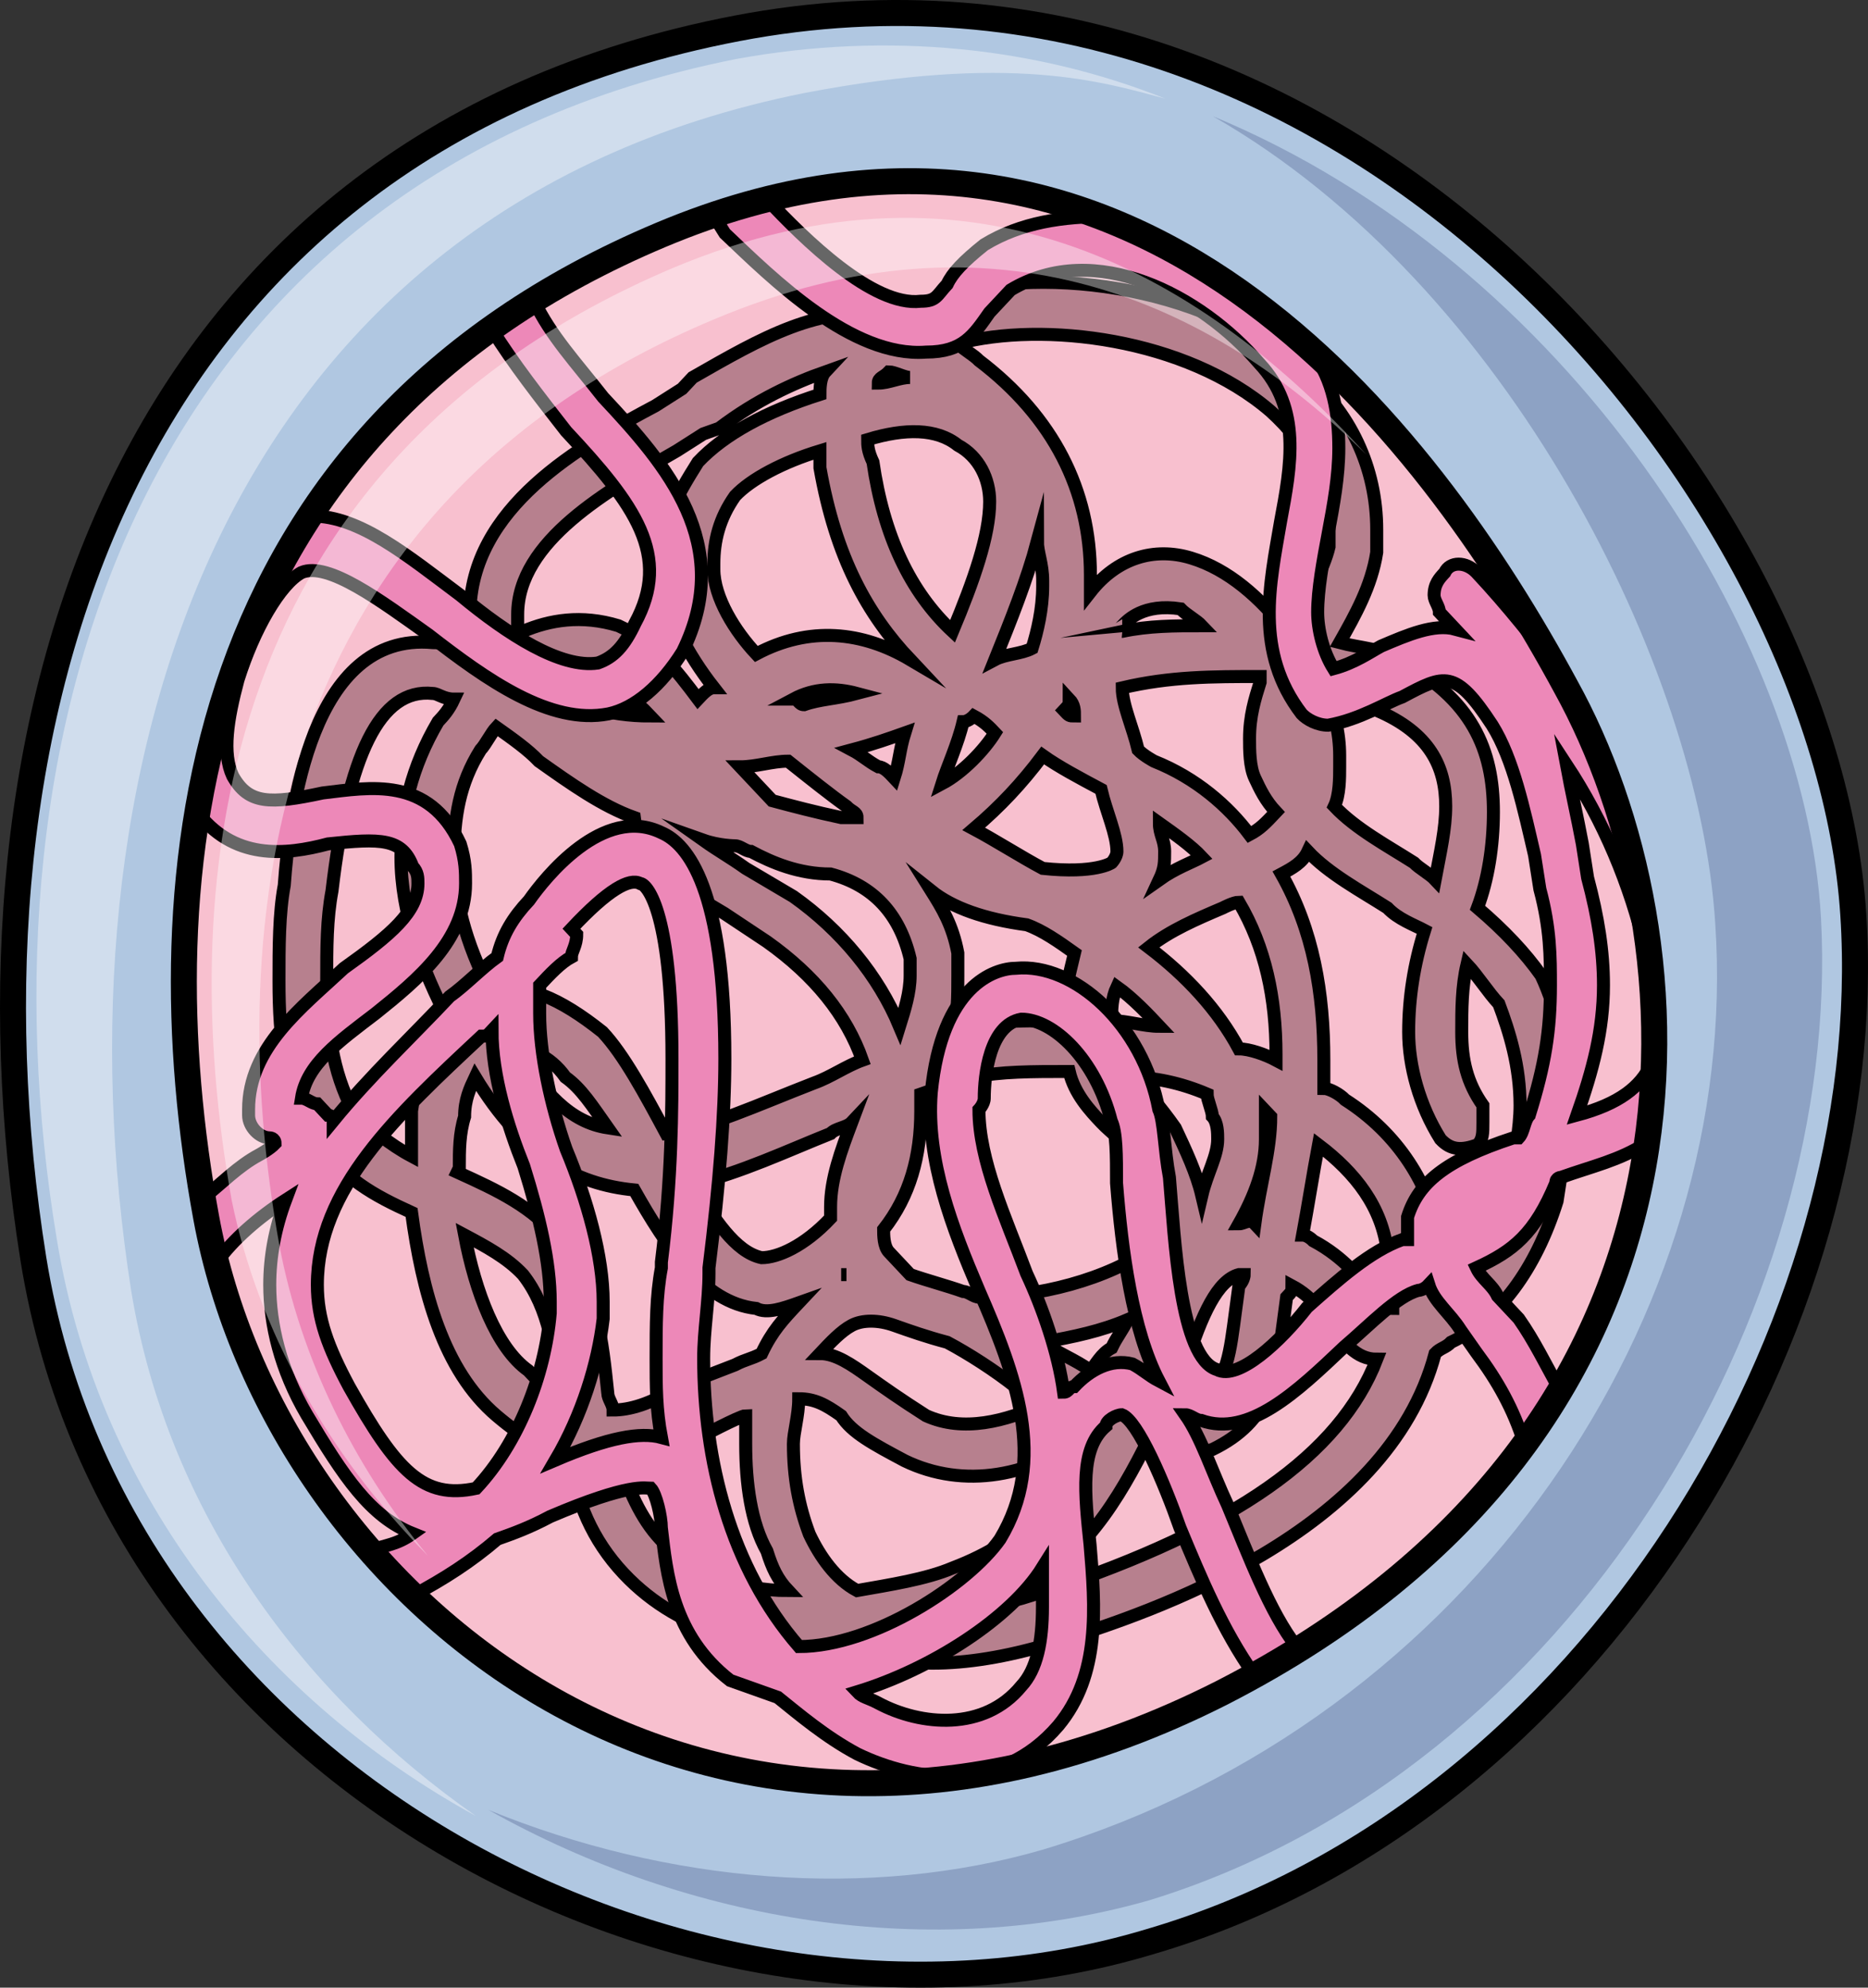<?xml version="1.0" encoding="utf-8"?>
<!-- Generator: Adobe Illustrator 16.0.0, SVG Export Plug-In . SVG Version: 6.00 Build 0)  -->
<!DOCTYPE svg PUBLIC "-//W3C//DTD SVG 1.1//EN" "http://www.w3.org/Graphics/SVG/1.1/DTD/svg11.dtd">
<svg version="1.1" id="Layer_1" xmlns="http://www.w3.org/2000/svg" xmlns:xlink="http://www.w3.org/1999/xlink" x="0px" y="0px"
	 width="71.87px" height="76.457px" viewBox="0 0 71.87 76.457" enable-background="new 0 0 71.87 76.457" xml:space="preserve">
<rect x="0" y="0" width="71.87" height="76.457" fill="#333333" stroke="none"/>
<g>
	<path fill-rule="evenodd" clip-rule="evenodd" fill="#B0C7E1" d="M28.316,1.052C4.5,5.612-2.014,27.974,1.244,48.382
		C4.5,68.573,26.891,79.862,44.193,74.651c17.099-4.992,28.091-23.881,27.072-39.513C70.247,19.29,52.131-3.506,28.316,1.052
		L28.316,1.052z"/>
	<path fill-rule="evenodd" clip-rule="evenodd" fill="#8DA2C4" d="M70.061,35.307C69.452,24.45,60.295,10.117,46.664,4.47
		c11.394,6.515,18.718,21.282,19.329,31.055c1.017,14.984-9.359,30.62-25.84,35.614c-6.715,1.955-14.445,1.303-21.363-1.521
		c7.731,4.344,17.09,5.864,25.432,3.476C60.499,68.099,70.875,50.292,70.061,35.307L70.061,35.307z"/>
	<path fill-rule="evenodd" clip-rule="evenodd" fill="#F8C0CF" d="M25.442,9.028C7.327,16.636,5.495,33.591,7.936,46.85
		c2.646,14.348,18.931,28.476,39.082,18.26c19.947-10.217,18.521-29.128,13.23-38.691C54.956,16.636,43.557,1.42,25.442,9.028
		L25.442,9.028z"/>
	<path fill-rule="evenodd" clip-rule="evenodd" fill="#B7808E" d="M36.036,11.482c-0.611,0.217-1.428,0.434-1.836,0.651
		c-2.652-0.435-4.897,0.868-7.551,2.387c-0.407,0.435-0.407,0.435-0.407,0.435c-1.021,0.65-1.021,0.65-1.021,0.65
		c-2.856,1.52-7.142,3.907-7.142,8.03c0,0.217,0,0.435,0,0.651s0,0.434,0.204,0.868c-0.611-0.217-1.02-0.435-1.633-0.435
		c-4.692-0.434-5.509,6.512-5.713,9.333c-0.203,1.085-0.203,2.388-0.203,3.689c0,2.17,0.203,4.341,1.428,6.077
		c1.02,1.52,2.244,2.17,3.673,2.821c0.407,3.038,1.224,6.077,3.265,7.813c1.02,0.868,1.836,1.302,2.856,1.736
		c0.204,1.519,0.816,3.038,2.04,4.34c2.245,2.388,5.51,3.039,8.57,2.821c2.041,0.868,4.693,0.868,8.162-0.217
		s12.65-4.123,14.487-11.068c0.204-0.217,0.407-0.217,0.612-0.434c1.836-0.868,3.264-2.822,4.08-5.426
		c0.205-1.303,0.408-2.604,0.408-3.689c0-1.954-0.408-3.69-1.02-4.992c-0.612-0.868-1.429-1.736-2.449-2.604
		c0.408-1.085,0.612-2.388,0.612-3.689c0-2.388-0.815-4.341-3.673-5.86c-0.611-0.434-1.428-0.434-2.244-0.651
		c0.612-1.085,1.225-2.17,1.428-3.472c0-0.218,0-0.651,0-0.868c0-2.388-1.02-4.558-2.855-6.077
		C46.239,10.831,39.708,10.179,36.036,11.482L36.036,11.482z M19.917,24.07c0-0.218,0-0.218,0-0.435
		c0-2.821,3.469-4.774,6.121-6.294c1.02-0.65,1.02-0.65,1.02-0.65c0.613-0.218,0.613-0.218,0.613-0.218
		c1.428-1.085,2.855-1.736,4.08-2.17c-0.203,0.217-0.203,0.651-0.203,0.868c-2.041,0.651-3.674,1.52-4.693,2.604
		c-0.816,1.302-1.429,2.387-1.429,3.689c0,0.217,0,0.434,0,0.651c0.204,1.519,1.021,3.038,2.04,4.34
		c-0.203,0-0.408,0.218-0.611,0.435c-0.816-1.085-1.633-2.171-3.061-2.821c-1.429-0.435-2.652-0.218-3.674,0.217
		C19.917,24.287,19.917,24.07,19.917,24.07L19.917,24.07z M34.2,14.303c0.203,0,0.611,0.217,0.816,0.217
		c-0.408,0-0.816,0.217-1.225,0.217C33.792,14.52,33.996,14.52,34.2,14.303L34.2,14.303z M13.59,42.735
		c-0.816-1.52-1.02-3.256-1.02-4.992c0-1.302,0-2.388,0.203-3.473c0.613-5.209,1.838-7.813,3.877-7.596
		c0.205,0,0.408,0.217,0.816,0.217c-0.203,0.434-0.408,0.65-0.611,0.868c-1.021,1.736-1.429,3.473-1.429,5.209
		c0,2.17,0.815,4.341,1.837,6.294c-0.613,0.868-1.225,1.953-1.429,3.473c0,0.434,0,1.085,0,1.736
		C15.019,44.037,14.203,43.385,13.59,42.735L13.59,42.735z M22.977,26.023c0.816,0.434,1.428,0.868,2.041,1.519
		c-1.633,0-3.062-0.434-4.082-1.302C21.752,25.806,22.365,25.806,22.977,26.023L22.977,26.023z M27.465,21.899v-0.217
		c0-0.868,0.205-1.736,0.816-2.604c0.612-0.651,1.837-1.302,3.266-1.736c0,0.218,0,0.435,0,0.651
		c0.611,3.473,1.836,5.643,3.469,7.379c-1.837-1.085-3.877-1.302-5.918-0.217C28.282,24.287,27.465,22.984,27.465,21.899
		L27.465,21.899z M36.852,17.125c0.816,0.435,1.225,1.302,1.225,2.17c0,1.303-0.613,3.039-1.429,4.992
		c-1.632-1.52-2.652-3.689-3.061-6.511c-0.204-0.435-0.204-0.651-0.204-0.868C34.811,16.473,36.036,16.473,36.852,17.125
		L36.852,17.125z M39.913,20.814c0,0.435,0.204,0.868,0.204,1.52v0.217c0,0.868-0.204,1.736-0.408,2.388
		c-0.407,0.217-1.021,0.217-1.429,0.434C38.893,23.852,39.504,22.333,39.913,20.814L39.913,20.814z M48.891,15.823
		c1.428,1.302,2.244,2.821,2.244,4.558c0,0.217,0,0.434,0,0.65c-0.204,0.868-0.816,1.953-1.428,2.821c0,0.218,0,0.218-0.205,0.435
		l0,0c-1.02-1.303-2.244-2.388-3.672-2.821c-1.429-0.435-2.857,0-3.877,1.302V22.55c0,0,0-0.217,0-0.434
		c0-3.256-1.429-6.077-4.285-8.247c-0.205-0.218-0.612-0.435-0.816-0.651C40.117,12.35,45.625,13.001,48.891,15.823L48.891,15.823z
		 M43.177,24.07c0.204-0.218,0.816-0.868,2.245-0.651c0.203,0.217,0.611,0.434,0.816,0.651c-1.021,0-2.041,0-3.062,0.217
		C43.177,24.287,43.177,24.287,43.177,24.07L43.177,24.07z M32.975,26.674c-0.816,0.217-1.428,0.217-2.041,0.434
		c-0.203,0-0.203-0.217-0.408-0.217C31.342,26.457,32.159,26.457,32.975,26.674L32.975,26.674z M17.467,32.968
		c0-1.52,0.205-2.821,1.021-4.124c0.204-0.217,0.408-0.651,0.612-0.868c0.612,0.434,1.225,0.868,1.633,1.303
		c1.224,0.868,2.447,1.736,3.672,2.17c0.204,1.736,1.633,2.604,3.469,3.689c1.633,1.085,1.633,1.085,1.633,1.085
		c1.836,1.303,3.061,2.821,3.673,4.558c-0.612,0.218-1.224,0.651-1.837,0.869c-2.244,0.868-4.08,1.735-5.713,1.953
		c-0.816-1.52-1.633-3.039-2.449-3.907c-1.632-1.302-3.061-1.953-4.284-1.52C17.875,36.223,17.467,34.487,17.467,32.968
		L17.467,32.968z M26.649,30.147L26.649,30.147L26.649,30.147L26.649,30.147L26.649,30.147z M30.323,29.279
		c0.816,0.65,1.633,1.302,2.244,1.736c0.204,0.217,0.408,0.217,0.408,0.434c-0.204,0-0.408,0-0.612,0
		c-1.021-0.217-1.837-0.434-2.652-0.651c-0.408-0.434-0.816-0.868-1.225-1.302C29.098,29.496,29.71,29.279,30.323,29.279
		L30.323,29.279z M34.811,28.193c-0.203,0.651-0.203,1.086-0.408,1.736c-0.203-0.217-0.407-0.434-0.611-0.434
		c-0.408-0.217-0.612-0.435-1.021-0.651C33.587,28.627,34.2,28.41,34.811,28.193L34.811,28.193z M37.463,27.542
		c0.409,0.218,0.613,0.435,0.816,0.651c-0.407,0.651-1.224,1.52-2.04,1.954c0.204-0.651,0.612-1.52,0.816-2.388
		C37.26,27.759,37.463,27.542,37.463,27.542L37.463,27.542z M41.137,26.891c0.203,0.217,0.203,0.434,0.203,0.65
		c-0.203,0-0.203,0-0.407-0.217C41.137,27.108,41.137,27.108,41.137,26.891L41.137,26.891z M20.325,52.718
		c-1.225-0.868-2.041-3.039-2.449-5.209c0.816,0.435,1.633,0.868,2.244,1.52c1.021,1.302,1.225,3.038,1.429,4.774
		C21.141,53.586,20.733,53.152,20.325,52.718L20.325,52.718z M17.672,44.905c0-0.651,0-1.302,0.203-1.953
		c0-0.651,0.204-1.085,0.408-1.52c1.836,3.039,3.877,4.124,6.121,4.341c1.225,2.171,2.652,4.341,4.693,4.558
		c0.408,0.217,1.021,0,1.633-0.217c-0.612,0.651-1.021,1.085-1.429,1.953c-0.408,0.217-0.612,0.217-1.021,0.434
		c-2.244,0.868-2.244,0.868-2.244,0.868c-1.02,0.651-1.836,0.868-2.449,0.868c0-0.217-0.203-0.434-0.203-0.65
		c-0.205-1.953-0.408-4.124-1.837-5.86c-1.021-1.302-2.448-1.953-3.876-2.604C17.672,45.122,17.672,45.122,17.672,44.905
		L17.672,44.905z M19.712,40.13c0.612,0.217,1.429,0.434,2.04,1.302c0.612,0.435,1.021,1.086,1.633,1.953
		C21.957,43.168,20.936,42.083,19.712,40.13L19.712,40.13z M30.526,34.487c-1.836-1.085-1.836-1.085-1.836-1.085
		c-0.611-0.434-1.02-0.651-1.633-1.085c0.613,0.217,1.225,0.217,1.225,0.217c0.204,0,0.408,0.217,0.612,0.217
		c0.816,0.435,1.837,0.868,3.062,0.868c1.632,0.435,2.652,1.52,3.061,3.256c0,0.217,0,0.435,0,0.651c0,0.65-0.205,1.302-0.408,1.953
		C33.792,37.526,32.363,35.79,30.526,34.487L30.526,34.487z M40.117,29.061c0.612,0.435,1.429,0.868,2.245,1.303
		c0.203,0.868,0.611,1.736,0.611,2.387c0,0.218-0.204,0.435-0.204,0.435s-0.612,0.434-2.652,0.217
		c-0.815-0.434-1.837-1.085-2.653-1.519C38.485,31.015,39.301,30.147,40.117,29.061L40.117,29.061z M44.809,32.75
		c0-0.434-0.203-0.65-0.203-1.085c0.611,0.435,1.225,0.868,1.633,1.303c-0.408,0.217-1.021,0.434-1.633,0.868
		C44.809,33.402,44.809,33.185,44.809,32.75L44.809,32.75z M48.483,26.023c0,0.217,0,0.217,0,0.217
		c-0.204,0.651-0.408,1.302-0.408,2.17c0,0.435,0,1.086,0.204,1.52c0.204,0.435,0.407,0.868,0.815,1.303
		c-0.408,0.434-0.611,0.651-1.02,0.868c-0.816-1.085-2.041-2.171-3.673-2.821c0,0-0.408-0.218-0.612-0.435
		c-0.204-0.868-0.612-1.736-0.612-2.388C45.014,26.023,46.646,26.023,48.483,26.023L48.483,26.023z M36.852,37.526
		c0-0.217,0-0.651,0-0.868c-0.204-1.085-0.612-1.736-1.02-2.388c0.815,0.651,2.04,1.085,3.672,1.303l0,0
		c0.612,0.217,1.225,0.65,1.836,1.085c-0.203,0.868-0.407,1.519-0.407,2.604c-1.429,0-2.856,0-3.877,0.217
		c-0.204,0-0.408,0.217-0.408,0.217C36.852,39.044,36.852,38.394,36.852,37.526L36.852,37.526z M42.973,37.959
		c0.612,0.435,1.225,1.085,1.633,1.52c-0.612,0-1.225-0.217-1.837-0.217C42.769,38.828,42.769,38.394,42.973,37.959L42.973,37.959z
		 M47.054,34.921c0,0,0.408-0.217,0.612-0.217c1.02,1.736,1.428,3.689,1.428,5.859v0.217c-0.408-0.217-1.02-0.434-1.428-0.434
		c-0.816-1.52-2.041-2.821-3.469-3.906C45.014,35.79,46.034,35.355,47.054,34.921L47.054,34.921z M31.956,43.603
		c0.203-0.218,0.611-0.218,0.815-0.435c-0.408,1.085-0.815,2.171-0.815,3.256c0,0.217,0,0.217,0,0.434
		c-1.021,1.086-2.041,1.52-2.653,1.52c-1.021-0.217-1.837-1.52-2.653-2.821C28.486,45.122,30.323,44.253,31.956,43.603
		L31.956,43.603z M32.567,49.029L32.567,49.029h-0.204H32.567L32.567,49.029z M37.463,41.432c1.021-0.217,2.245-0.217,3.674-0.217
		c0.203,0.868,0.816,1.52,1.225,1.953c0.407,0.435,0.815,0.651,1.224,1.303c0.612,0.868,0.816,1.953,0.816,2.821
		c0,0.217,0,0.434,0,0.651c-1.837,1.302-4.489,1.953-6.733,1.953c-0.205,0-0.408-0.218-0.612-0.218
		c-0.612-0.217-1.429-0.434-2.04-0.65c-0.205-0.218-0.613-0.651-0.816-0.868c-0.204-0.217-0.204-0.651-0.204-0.868
		c1.021-1.303,1.429-2.821,1.429-4.558c0,0,0-0.435,0-0.651l0,0C36.036,41.867,36.852,41.65,37.463,41.432L37.463,41.432z
		 M45.217,43.385c-0.611-0.867-1.02-1.302-1.428-1.735c-0.204-0.218-0.204-0.218-0.408-0.218c1.021,0,2.041,0.218,3.061,0.651
		c0,0.217,0.204,0.651,0.204,0.868c0.204,0.217,0.204,0.651,0.204,0.868c0,0.651-0.408,1.302-0.611,2.17
		C46.034,45.122,45.625,44.253,45.217,43.385L45.217,43.385z M48.686,43.82c0-0.435,0-0.651,0-1.085l0.205,0.217
		c0,1.302-0.408,2.604-0.612,4.124c-0.204-0.218-0.408,0-0.612,0C48.279,45.99,48.686,44.905,48.686,43.82L48.686,43.82z
		 M26.854,55.323c0,0,1.632-0.868,1.836-0.868c0,0.434,0,0.65,0,1.085c0,1.52,0.204,3.038,0.816,4.123
		c0.204,0.651,0.408,1.086,0.816,1.52c-1.837,0-3.674-0.651-4.897-1.953c-0.816-0.868-1.224-1.953-1.632-3.038
		C24.813,56.191,25.833,55.756,26.854,55.323L26.854,55.323z M32.363,54.455c0.408,0.65,1.225,1.085,2.448,1.736
		c2.245,1.085,4.897,0.65,7.143-1.086c0.203,0,0.203,0,0.203,0c-1.224,2.388-2.652,4.124-5.509,5.209
		c-1.021,0.435-2.448,0.651-3.673,0.868c-0.816-0.434-1.428-1.302-1.836-2.17c-0.408-1.086-0.613-2.171-0.613-3.473
		c0-0.435,0.205-1.085,0.205-1.736C31.342,53.803,31.75,54.02,32.363,54.455L32.363,54.455z M32.771,50.982
		c0.408-0.217,1.021-0.217,1.632,0c0.613,0.217,1.225,0.434,2.041,0.651c0.816,0.434,1.836,1.085,2.652,1.735
		c0.408,0.218,0.612,0.435,1.021,0.651c-1.429,0.651-3.061,1.085-4.489,0.435c-1.02-0.651-1.632-1.086-2.244-1.52
		c-0.612-0.435-1.225-0.868-1.836-0.868C31.956,51.633,32.363,51.199,32.771,50.982L32.771,50.982z M43.381,50.765
		c-0.204,0.434-0.408,0.65-0.612,1.085c-0.407,0.217-0.612,0.65-0.815,0.868c-0.613-0.435-1.225-0.651-1.837-1.085
		C41.34,51.416,42.362,51.199,43.381,50.765L43.381,50.765z M45.625,52.5c0.613-1.953,1.225-3.255,2.041-3.472h0.204
		c0,0,0,0.217-0.204,0.434c-0.204,1.52-0.204,1.52-0.204,1.52c-0.204,1.519-0.408,2.387-1.429,2.821
		c-0.408,0.217-0.816,0.217-1.02,0.217C45.217,53.369,45.422,52.935,45.625,52.5L45.625,52.5z M46.646,55.756
		c2.245-1.085,2.448-2.821,2.653-4.341c0.203-1.519,0.203-1.519,0.203-1.519c0.205-0.218,0.205-0.218,0.205-0.435l0,0
		c0.815,0.435,1.224,1.085,1.428,1.52c0.611,0.651,1.021,1.302,1.836,1.302c-1.428,3.689-5.509,6.511-12.65,8.898
		c-0.816,0.217-1.225,0.434-1.836,0.434c2.855-1.302,4.284-3.472,5.509-5.859C45.014,55.973,45.831,55.973,46.646,55.756
		L46.646,55.756z M50.727,44.037c1.429,1.085,2.449,2.388,2.652,4.124c0.205,0.434,0.205,0.868,0.205,1.519c0,0.218,0,0.435,0,0.651
		c-0.408,0-0.613-0.217-0.816-0.651c-0.408-0.434-1.021-1.302-2.245-1.953c0,0-0.204-0.217-0.407-0.217
		C50.319,46.424,50.523,45.122,50.727,44.037L50.727,44.037z M50.319,32.75c0.816,0.868,2.041,1.52,3.061,2.171
		c0.408,0.434,1.021,0.651,1.429,0.868c-0.408,1.302-0.612,2.604-0.612,3.906c0,1.303,0.408,2.822,1.225,4.124
		c0.408,0.434,0.816,0.434,1.428,0.217c0.204-0.217,0.204-0.434,0.204-0.868c0-0.217,0-0.434,0-0.65
		c-0.612-0.868-0.815-1.737-0.815-2.822c0-0.868,0-1.736,0.203-2.604c0.408,0.435,0.816,1.085,1.225,1.52
		c0.408,1.085,0.816,2.388,0.816,3.907c0,0.867-0.204,1.953-0.408,3.038c-0.612,1.736-1.428,3.255-2.652,3.906
		c0-0.434,0-1.085,0-1.736c-0.408-2.17-1.633-4.123-3.674-5.426c-0.203-0.217-0.611-0.434-0.815-0.434c0-0.435,0-0.868,0-1.086
		c0-2.604-0.408-4.991-1.632-7.162C49.708,33.402,50.116,33.185,50.319,32.75L50.319,32.75z M51.543,29.496c0-0.217,0-0.435,0-0.435
		c0-0.868-0.204-1.736-0.612-2.604c0.815,0.218,1.429,0.435,2.04,0.868c2.041,0.868,2.652,2.171,2.652,3.69
		c0,0.868-0.203,1.735-0.407,2.821c-0.204-0.218-0.612-0.435-0.816-0.651c-1.021-0.651-2.244-1.302-3.061-2.17
		C51.543,30.581,51.543,29.929,51.543,29.496L51.543,29.496z"/>
	<path fill="none" stroke="#000000" stroke-width="0.5" stroke-miterlimit="10" d="M36.036,11.482
		c-0.611,0.217-1.428,0.434-1.836,0.651c-2.652-0.435-4.897,0.868-7.551,2.387c-0.407,0.435-0.407,0.435-0.407,0.435
		c-1.021,0.65-1.021,0.65-1.021,0.65c-2.856,1.52-7.142,3.907-7.142,8.03c0,0.217,0,0.435,0,0.651s0,0.434,0.204,0.868
		c-0.611-0.217-1.02-0.435-1.633-0.435c-4.692-0.434-5.509,6.512-5.713,9.333c-0.203,1.085-0.203,2.388-0.203,3.689
		c0,2.17,0.203,4.341,1.428,6.077c1.02,1.52,2.244,2.17,3.673,2.821c0.407,3.038,1.224,6.077,3.265,7.813
		c1.02,0.868,1.836,1.302,2.856,1.736c0.204,1.519,0.816,3.038,2.04,4.34c2.245,2.388,5.51,3.039,8.57,2.821
		c2.041,0.868,4.693,0.868,8.162-0.217s12.65-4.123,14.487-11.068c0.204-0.217,0.407-0.217,0.612-0.434
		c1.836-0.868,3.264-2.822,4.08-5.426c0.205-1.303,0.408-2.604,0.408-3.689c0-1.954-0.408-3.69-1.02-4.992
		c-0.612-0.868-1.429-1.736-2.449-2.604c0.408-1.085,0.612-2.388,0.612-3.689c0-2.388-0.815-4.341-3.673-5.86
		c-0.611-0.434-1.428-0.434-2.244-0.651c0.612-1.085,1.225-2.17,1.428-3.472c0-0.218,0-0.651,0-0.868
		c0-2.388-1.02-4.558-2.855-6.077C46.239,10.831,39.708,10.179,36.036,11.482L36.036,11.482z M19.917,24.07c0-0.218,0-0.218,0-0.435
		c0-2.821,3.469-4.774,6.121-6.294c1.02-0.65,1.02-0.65,1.02-0.65c0.613-0.218,0.613-0.218,0.613-0.218
		c1.428-1.085,2.855-1.736,4.08-2.17c-0.203,0.217-0.203,0.651-0.203,0.868c-2.041,0.651-3.674,1.52-4.693,2.604
		c-0.816,1.302-1.429,2.387-1.429,3.689c0,0.217,0,0.434,0,0.651c0.204,1.519,1.021,3.038,2.04,4.34
		c-0.203,0-0.408,0.218-0.611,0.435c-0.816-1.085-1.633-2.171-3.061-2.821c-1.429-0.435-2.652-0.218-3.674,0.217
		C19.917,24.287,19.917,24.07,19.917,24.07L19.917,24.07z M34.2,14.303c0.203,0,0.611,0.217,0.816,0.217
		c-0.408,0-0.816,0.217-1.225,0.217C33.792,14.52,33.996,14.52,34.2,14.303L34.2,14.303z M13.59,42.735
		c-0.816-1.52-1.02-3.256-1.02-4.992c0-1.302,0-2.388,0.203-3.473c0.613-5.209,1.838-7.813,3.877-7.596
		c0.205,0,0.408,0.217,0.816,0.217c-0.203,0.434-0.408,0.65-0.611,0.868c-1.021,1.736-1.429,3.473-1.429,5.209
		c0,2.17,0.815,4.341,1.837,6.294c-0.613,0.868-1.225,1.953-1.429,3.473c0,0.434,0,1.085,0,1.736
		C15.019,44.037,14.203,43.385,13.59,42.735L13.59,42.735z M22.977,26.023c0.816,0.434,1.428,0.868,2.041,1.519
		c-1.633,0-3.062-0.434-4.082-1.302C21.752,25.806,22.365,25.806,22.977,26.023L22.977,26.023z M27.465,21.899v-0.217
		c0-0.868,0.205-1.736,0.816-2.604c0.612-0.651,1.837-1.302,3.266-1.736c0,0.218,0,0.435,0,0.651
		c0.611,3.473,1.836,5.643,3.469,7.379c-1.837-1.085-3.877-1.302-5.918-0.217C28.282,24.287,27.465,22.984,27.465,21.899
		L27.465,21.899z M36.852,17.125c0.816,0.435,1.225,1.302,1.225,2.17c0,1.303-0.613,3.039-1.429,4.992
		c-1.632-1.52-2.652-3.689-3.061-6.511c-0.204-0.435-0.204-0.651-0.204-0.868C34.811,16.473,36.036,16.473,36.852,17.125
		L36.852,17.125z M39.913,20.814c0,0.435,0.204,0.868,0.204,1.52v0.217c0,0.868-0.204,1.736-0.408,2.388
		c-0.407,0.217-1.021,0.217-1.429,0.434C38.893,23.852,39.504,22.333,39.913,20.814L39.913,20.814z M48.891,15.823
		c1.428,1.302,2.244,2.821,2.244,4.558c0,0.217,0,0.434,0,0.65c-0.204,0.868-0.816,1.953-1.428,2.821c0,0.218,0,0.218-0.205,0.435
		l0,0c-1.02-1.303-2.244-2.388-3.672-2.821c-1.429-0.435-2.857,0-3.877,1.302V22.55c0,0,0-0.217,0-0.434
		c0-3.256-1.429-6.077-4.285-8.247c-0.205-0.218-0.612-0.435-0.816-0.651C40.117,12.35,45.625,13.001,48.891,15.823L48.891,15.823z
		 M43.177,24.07c0.204-0.218,0.816-0.868,2.245-0.651c0.203,0.217,0.611,0.434,0.816,0.651c-1.021,0-2.041,0-3.062,0.217
		C43.177,24.287,43.177,24.287,43.177,24.07L43.177,24.07z M32.975,26.674c-0.816,0.217-1.428,0.217-2.041,0.434
		c-0.203,0-0.203-0.217-0.408-0.217C31.342,26.457,32.159,26.457,32.975,26.674L32.975,26.674z M17.467,32.968
		c0-1.52,0.205-2.821,1.021-4.124c0.204-0.217,0.408-0.651,0.612-0.868c0.612,0.434,1.225,0.868,1.633,1.303
		c1.224,0.868,2.447,1.736,3.672,2.17c0.204,1.736,1.633,2.604,3.469,3.689c1.633,1.085,1.633,1.085,1.633,1.085
		c1.836,1.303,3.061,2.821,3.673,4.558c-0.612,0.218-1.224,0.651-1.837,0.869c-2.244,0.868-4.08,1.735-5.713,1.953
		c-0.816-1.52-1.633-3.039-2.449-3.907c-1.632-1.302-3.061-1.953-4.284-1.52C17.875,36.223,17.467,34.487,17.467,32.968
		L17.467,32.968z M26.649,30.147L26.649,30.147L26.649,30.147L26.649,30.147L26.649,30.147z M30.323,29.279
		c0.816,0.65,1.633,1.302,2.244,1.736c0.204,0.217,0.408,0.217,0.408,0.434c-0.204,0-0.408,0-0.612,0
		c-1.021-0.217-1.837-0.434-2.652-0.651c-0.408-0.434-0.816-0.868-1.225-1.302C29.098,29.496,29.71,29.279,30.323,29.279
		L30.323,29.279z M34.811,28.193c-0.203,0.651-0.203,1.086-0.408,1.736c-0.203-0.217-0.407-0.434-0.611-0.434
		c-0.408-0.217-0.612-0.435-1.021-0.651C33.587,28.627,34.2,28.41,34.811,28.193L34.811,28.193z M37.463,27.542
		c0.409,0.218,0.613,0.435,0.816,0.651c-0.407,0.651-1.224,1.52-2.04,1.954c0.204-0.651,0.612-1.52,0.816-2.388
		C37.26,27.759,37.463,27.542,37.463,27.542L37.463,27.542z M41.137,26.891c0.203,0.217,0.203,0.434,0.203,0.65
		c-0.203,0-0.203,0-0.407-0.217C41.137,27.108,41.137,27.108,41.137,26.891L41.137,26.891z M20.325,52.718
		c-1.225-0.868-2.041-3.039-2.449-5.209c0.816,0.435,1.633,0.868,2.244,1.52c1.021,1.302,1.225,3.038,1.429,4.774
		C21.141,53.586,20.733,53.152,20.325,52.718L20.325,52.718z M17.672,44.905c0-0.651,0-1.302,0.203-1.953
		c0-0.651,0.204-1.085,0.408-1.52c1.836,3.039,3.877,4.124,6.121,4.341c1.225,2.171,2.652,4.341,4.693,4.558
		c0.408,0.217,1.021,0,1.633-0.217c-0.612,0.651-1.021,1.085-1.429,1.953c-0.408,0.217-0.612,0.217-1.021,0.434
		c-2.244,0.868-2.244,0.868-2.244,0.868c-1.02,0.651-1.836,0.868-2.449,0.868c0-0.217-0.203-0.434-0.203-0.65
		c-0.205-1.953-0.408-4.124-1.837-5.86c-1.021-1.302-2.448-1.953-3.876-2.604C17.672,45.122,17.672,45.122,17.672,44.905
		L17.672,44.905z M19.712,40.13c0.612,0.217,1.429,0.434,2.04,1.302c0.612,0.435,1.021,1.086,1.633,1.953
		C21.957,43.168,20.936,42.083,19.712,40.13L19.712,40.13z M30.526,34.487c-1.836-1.085-1.836-1.085-1.836-1.085
		c-0.611-0.434-1.02-0.651-1.633-1.085c0.613,0.217,1.225,0.217,1.225,0.217c0.204,0,0.408,0.217,0.612,0.217
		c0.816,0.435,1.837,0.868,3.062,0.868c1.632,0.435,2.652,1.52,3.061,3.256c0,0.217,0,0.435,0,0.651c0,0.65-0.205,1.302-0.408,1.953
		C33.792,37.526,32.363,35.79,30.526,34.487L30.526,34.487z M40.117,29.061c0.612,0.435,1.429,0.868,2.245,1.303
		c0.203,0.868,0.611,1.736,0.611,2.387c0,0.218-0.204,0.435-0.204,0.435s-0.612,0.434-2.652,0.217
		c-0.815-0.434-1.837-1.085-2.653-1.519C38.485,31.015,39.301,30.147,40.117,29.061L40.117,29.061z M44.809,32.75
		c0-0.434-0.203-0.65-0.203-1.085c0.611,0.435,1.225,0.868,1.633,1.303c-0.408,0.217-1.021,0.434-1.633,0.868
		C44.809,33.402,44.809,33.185,44.809,32.75L44.809,32.75z M48.483,26.023c0,0.217,0,0.217,0,0.217
		c-0.204,0.651-0.408,1.302-0.408,2.17c0,0.435,0,1.086,0.204,1.52c0.204,0.435,0.407,0.868,0.815,1.303
		c-0.408,0.434-0.611,0.651-1.02,0.868c-0.816-1.085-2.041-2.171-3.673-2.821c0,0-0.408-0.218-0.612-0.435
		c-0.204-0.868-0.612-1.736-0.612-2.388C45.014,26.023,46.646,26.023,48.483,26.023L48.483,26.023z M36.852,37.526
		c0-0.217,0-0.651,0-0.868c-0.204-1.085-0.612-1.736-1.02-2.388c0.815,0.651,2.04,1.085,3.672,1.303l0,0
		c0.612,0.217,1.225,0.65,1.836,1.085c-0.203,0.868-0.407,1.519-0.407,2.604c-1.429,0-2.856,0-3.877,0.217
		c-0.204,0-0.408,0.217-0.408,0.217C36.852,39.044,36.852,38.394,36.852,37.526L36.852,37.526z M42.973,37.959
		c0.612,0.435,1.225,1.085,1.633,1.52c-0.612,0-1.225-0.217-1.837-0.217C42.769,38.828,42.769,38.394,42.973,37.959L42.973,37.959z
		 M47.054,34.921c0,0,0.408-0.217,0.612-0.217c1.02,1.736,1.428,3.689,1.428,5.859v0.217c-0.408-0.217-1.02-0.434-1.428-0.434
		c-0.816-1.52-2.041-2.821-3.469-3.906C45.014,35.79,46.034,35.355,47.054,34.921L47.054,34.921z M31.956,43.603
		c0.203-0.218,0.611-0.218,0.815-0.435c-0.408,1.085-0.815,2.171-0.815,3.256c0,0.217,0,0.217,0,0.434
		c-1.021,1.086-2.041,1.52-2.653,1.52c-1.021-0.217-1.837-1.52-2.653-2.821C28.486,45.122,30.323,44.253,31.956,43.603
		L31.956,43.603z M32.567,49.029L32.567,49.029h-0.204H32.567L32.567,49.029z M37.463,41.432c1.021-0.217,2.245-0.217,3.674-0.217
		c0.203,0.868,0.816,1.52,1.225,1.953c0.407,0.435,0.815,0.651,1.224,1.303c0.612,0.868,0.816,1.953,0.816,2.821
		c0,0.217,0,0.434,0,0.651c-1.837,1.302-4.489,1.953-6.733,1.953c-0.205,0-0.408-0.218-0.612-0.218
		c-0.612-0.217-1.429-0.434-2.04-0.65c-0.205-0.218-0.613-0.651-0.816-0.868c-0.204-0.217-0.204-0.651-0.204-0.868
		c1.021-1.303,1.429-2.821,1.429-4.558c0,0,0-0.435,0-0.651l0,0C36.036,41.867,36.852,41.65,37.463,41.432L37.463,41.432z
		 M45.217,43.385c-0.611-0.867-1.02-1.302-1.428-1.735c-0.204-0.218-0.204-0.218-0.408-0.218c1.021,0,2.041,0.218,3.061,0.651
		c0,0.217,0.204,0.651,0.204,0.868c0.204,0.217,0.204,0.651,0.204,0.868c0,0.651-0.408,1.302-0.611,2.17
		C46.034,45.122,45.625,44.253,45.217,43.385L45.217,43.385z M48.686,43.82c0-0.435,0-0.651,0-1.085l0.205,0.217
		c0,1.302-0.408,2.604-0.612,4.124c-0.204-0.218-0.408,0-0.612,0C48.279,45.99,48.686,44.905,48.686,43.82L48.686,43.82z
		 M26.854,55.323c0,0,1.632-0.868,1.836-0.868c0,0.434,0,0.65,0,1.085c0,1.52,0.204,3.038,0.816,4.123
		c0.204,0.651,0.408,1.086,0.816,1.52c-1.837,0-3.674-0.651-4.897-1.953c-0.816-0.868-1.224-1.953-1.632-3.038
		C24.813,56.191,25.833,55.756,26.854,55.323L26.854,55.323z M32.363,54.455c0.408,0.65,1.225,1.085,2.448,1.736
		c2.245,1.085,4.897,0.65,7.143-1.086c0.203,0,0.203,0,0.203,0c-1.224,2.388-2.652,4.124-5.509,5.209
		c-1.021,0.435-2.448,0.651-3.673,0.868c-0.816-0.434-1.428-1.302-1.836-2.17c-0.408-1.086-0.613-2.171-0.613-3.473
		c0-0.435,0.205-1.085,0.205-1.736C31.342,53.803,31.75,54.02,32.363,54.455L32.363,54.455z M32.771,50.982
		c0.408-0.217,1.021-0.217,1.632,0c0.613,0.217,1.225,0.434,2.041,0.651c0.816,0.434,1.836,1.085,2.652,1.735
		c0.408,0.218,0.612,0.435,1.021,0.651c-1.429,0.651-3.061,1.085-4.489,0.435c-1.02-0.651-1.632-1.086-2.244-1.52
		c-0.612-0.435-1.225-0.868-1.836-0.868C31.956,51.633,32.363,51.199,32.771,50.982L32.771,50.982z M43.381,50.765
		c-0.204,0.434-0.408,0.65-0.612,1.085c-0.407,0.217-0.612,0.65-0.815,0.868c-0.613-0.435-1.225-0.651-1.837-1.085
		C41.34,51.416,42.362,51.199,43.381,50.765L43.381,50.765z M45.625,52.5c0.613-1.953,1.225-3.255,2.041-3.472h0.204
		c0,0,0,0.217-0.204,0.434c-0.204,1.52-0.204,1.52-0.204,1.52c-0.204,1.519-0.408,2.387-1.429,2.821
		c-0.408,0.217-0.816,0.217-1.02,0.217C45.217,53.369,45.422,52.935,45.625,52.5L45.625,52.5z M46.646,55.756
		c2.245-1.085,2.448-2.821,2.653-4.341c0.203-1.519,0.203-1.519,0.203-1.519c0.205-0.218,0.205-0.218,0.205-0.435l0,0
		c0.815,0.435,1.224,1.085,1.428,1.52c0.611,0.651,1.021,1.302,1.836,1.302c-1.428,3.689-5.509,6.511-12.65,8.898
		c-0.816,0.217-1.225,0.434-1.836,0.434c2.855-1.302,4.284-3.472,5.509-5.859C45.014,55.973,45.831,55.973,46.646,55.756
		L46.646,55.756z M50.727,44.037c1.429,1.085,2.449,2.388,2.652,4.124c0.205,0.434,0.205,0.868,0.205,1.519c0,0.218,0,0.435,0,0.651
		c-0.408,0-0.613-0.217-0.816-0.651c-0.408-0.434-1.021-1.302-2.245-1.953c0,0-0.204-0.217-0.407-0.217
		C50.319,46.424,50.523,45.122,50.727,44.037L50.727,44.037z M50.319,32.75c0.816,0.868,2.041,1.52,3.061,2.171
		c0.408,0.434,1.021,0.651,1.429,0.868c-0.408,1.302-0.612,2.604-0.612,3.906c0,1.303,0.408,2.822,1.225,4.124
		c0.408,0.434,0.816,0.434,1.428,0.217c0.204-0.217,0.204-0.434,0.204-0.868c0-0.217,0-0.434,0-0.65
		c-0.612-0.868-0.815-1.737-0.815-2.822c0-0.868,0-1.736,0.203-2.604c0.408,0.435,0.816,1.085,1.225,1.52
		c0.408,1.085,0.816,2.388,0.816,3.907c0,0.867-0.204,1.953-0.408,3.038c-0.612,1.736-1.428,3.255-2.652,3.906
		c0-0.434,0-1.085,0-1.736c-0.408-2.17-1.633-4.123-3.674-5.426c-0.203-0.217-0.611-0.434-0.815-0.434c0-0.435,0-0.868,0-1.086
		c0-2.604-0.408-4.991-1.632-7.162C49.708,33.402,50.116,33.185,50.319,32.75L50.319,32.75z M51.543,29.496c0-0.217,0-0.435,0-0.435
		c0-0.868-0.204-1.736-0.612-2.604c0.815,0.218,1.429,0.435,2.04,0.868c2.041,0.868,2.652,2.171,2.652,3.69
		c0,0.868-0.203,1.735-0.407,2.821c-0.204-0.218-0.612-0.435-0.816-0.651c-1.021-0.651-2.244-1.302-3.061-2.17
		C51.543,30.581,51.543,29.929,51.543,29.496L51.543,29.496z"/>
	<g>
		<path fill-rule="evenodd" clip-rule="evenodd" fill="#ED88B8" d="M55.583,22.027c-0.203,0.218-0.407,0.435-0.407,0.87
			c0,0.217,0.204,0.435,0.204,0.652c0.203,0.217,0.406,0.435,0.61,0.652c-0.814-0.218-1.833,0.217-2.851,0.652
			c-0.407,0.217-1.018,0.652-1.832,0.869c-0.408-0.652-0.611-1.521-0.611-2.174c0-0.87,0.203-1.957,0.407-3.044
			s0.407-2.175,0.407-3.262c0-1.305-0.203-2.608-1.019-3.696c-2.443-2.175-5.091-3.914-7.94-5.218c-1.63,0-3.259,0.217-4.684,1.087
			c-0.814,0.652-1.223,1.087-1.426,1.521c-0.407,0.435-0.407,0.652-1.018,0.652c-1.833,0.218-4.48-2.392-5.905-3.913
			c-0.815,0.217-1.426,0.435-2.036,0.652c0.407,0.652,0.407,0.652,0.407,0.652l0,0c1.832,1.739,4.887,4.783,7.737,4.565
			c1.426,0,1.832-0.652,2.443-1.522c0.203-0.217,0.407-0.435,0.814-0.869c3.258-1.957,7.33,0.217,9.57,2.827
			c1.629,1.739,1.223,3.913,0.814,6.087c-0.407,2.392-1.018,5.001,0.814,7.393c0.203,0.218,0.611,0.436,1.019,0.436
			c1.222-0.218,2.239-0.87,2.851-1.087c1.629-0.87,2.036-1.088,3.461,1.087c0.814,1.304,1.223,3.261,1.629,5
			c0.204,1.305,0.204,1.305,0.204,1.305c0.407,1.522,0.407,2.609,0.407,3.696c0,1.739-0.203,3.044-0.814,5.001
			c-0.203,0.218-0.203,0.652-0.407,0.87c-0.204,0-0.204,0-0.204,0c-2.646,0.869-3.664,1.739-4.072,3.044c0,0.218,0,0.218,0,0.435
			c0,0.218,0,0.218,0,0.435c-0.203,0-0.203,0-0.203,0c-1.222,0.436-2.443,1.522-3.666,2.609c-1.018,1.305-2.646,2.826-3.461,2.392
			c-1.426-0.435-1.629-5.001-1.832-7.393c-0.204-1.087-0.204-2.174-0.408-2.609c-0.61-3.261-3.258-5.652-5.498-5.436
			c-0.814,0-2.85,0.652-3.258,4.783c-0.203,2.609,0.814,5.219,1.833,7.61c1.425,3.262,2.647,6.522,0.814,9.566
			c-1.222,1.74-4.887,4.132-7.737,4.132c-2.647-3.044-3.666-7.176-3.666-11.089c0-1.087,0.204-2.175,0.204-3.262
			c0-0.217,0-0.217,0-0.217c0.407-3.262,0.611-5.871,0.611-8.045c0-6.523-1.425-8.263-2.444-8.697
			c-2.239-1.087-4.479,1.739-5.09,2.609c-0.611,0.652-1.018,1.305-1.223,2.174c-0.609,0.435-1.221,1.087-1.832,1.522
			c-1.426,1.521-3.055,3.044-4.479,4.783c0-0.218-0.204-0.218-0.204-0.218c-0.406-0.435-0.406-0.435-0.406-0.435
			c-0.204,0-0.408-0.218-0.611-0.218c0.203-1.305,1.426-2.174,2.851-3.262c1.629-1.304,3.462-2.826,3.462-5
			c0-0.436,0-0.87-0.204-1.522c-1.222-2.609-3.462-2.174-5.294-1.957c-2.036,0.436-2.851,0.436-3.461-0.652
			c-0.408-0.869-0.204-2.174,0.203-3.695c0.611-1.957,1.629-3.697,2.443-4.132c1.018-0.435,3.055,1.087,4.887,2.392
			c2.24,1.74,4.684,3.479,6.924,3.044c1.018-0.217,2.035-1.087,2.851-2.392c2.036-4.131-0.611-7.175-3.055-9.784
			c-1.019-1.304-2.036-2.392-2.647-3.696c-0.61,0.435-1.018,0.652-1.629,1.087c0.814,1.306,1.833,2.609,2.852,3.914
			c2.646,2.827,4.072,4.783,2.646,7.393c-0.407,0.87-0.814,1.305-1.426,1.522c-1.425,0.217-3.461-1.088-5.294-2.609
			c-2.036-1.522-3.868-3.044-5.701-3.044c-2.443,3.696-3.665,7.393-4.479,11.306c1.426,1.957,3.461,1.739,5.09,1.305
			c2.037-0.218,2.852-0.218,3.258,0.869c0.204,0.218,0.204,0.436,0.204,0.653c0,1.087-1.019,1.957-2.851,3.261
			c-1.629,1.522-3.665,3.044-3.665,5.436c0,0,0,0,0,0.218c0,0.435,0.407,0.87,0.814,0.87c0,0,0.204,0,0.204,0.217
			c-0.204,0.218-0.611,0.436-0.611,0.436c-0.814,0.435-1.426,1.087-2.24,1.739c0,0.218,0.203,0.435,0.203,0.652
			c0,0.435,0.204,1.087,0.408,1.739c0.611-0.87,1.629-1.739,2.646-2.392c-0.406,1.087-0.61,2.174-0.61,3.261
			c0,1.522,0.407,3.262,1.425,5.001c1.426,2.393,2.443,3.914,4.072,4.566c-0.61,0.435-1.018,0.435-1.629,0.652
			c0.408,0.652,1.019,1.087,1.629,1.739c1.223-0.652,2.24-1.305,3.258-2.175c0.611-0.217,1.223-0.435,2.037-0.869
			c3.055-1.305,3.665-1.087,3.869-1.087c0.203,0.218,0.406,1.087,0.406,1.521c0.204,1.739,0.408,4.131,2.647,5.87
			c0.61,0.218,1.222,0.436,1.833,0.652c0.814,0.652,1.832,1.522,3.055,2.175c2.239,1.087,5.497,1.522,7.736-1.087
			c1.63-1.957,1.426-4.566,1.223-6.958c-0.203-1.956-0.407-3.696,0.611-4.566c0-0.217,0.406-0.435,0.61-0.435
			c0.61,0.218,1.629,2.609,2.239,4.349c0.814,1.957,1.629,3.913,2.852,5.653c0.61-0.436,1.018-0.652,1.629-1.087
			c-1.019-1.305-1.833-3.479-2.647-5.436c-0.61-1.305-1.019-2.609-1.629-3.479c0.204,0,0.407,0.218,0.61,0.218
			c1.833,0.652,3.666-1.088,5.498-2.826c1.019-0.87,2.037-1.957,2.852-2.175c0,0,0.203,0,0.406-0.218
			c0.204,0.652,0.814,1.088,1.223,1.74c0.61,0.869,0.61,0.869,0.61,0.869c0.814,1.087,1.425,2.174,1.833,3.479
			c0.406-0.652,1.018-1.305,1.425-1.957c-0.61-1.087-1.019-1.956-1.629-2.826c-0.814-0.869-0.814-0.869-0.814-0.869
			c-0.204-0.436-0.61-0.652-0.814-1.087c1.425-0.652,2.239-1.305,3.054-3.262c0-0.218,0.204-0.218,0.204-0.218
			c1.222-0.435,2.24-0.652,3.259-1.305c0.203-1.087,0.203-2.174,0.203-3.044c-0.407,0.87-1.222,1.522-2.851,1.957
			c0.61-1.739,1.019-3.262,1.019-5.001c0-1.304-0.205-2.608-0.611-4.131c-0.203-1.305-0.203-1.305-0.203-1.305
			c-0.204-1.087-0.408-1.957-0.611-3.044c1.426,2.174,2.443,4.566,3.055,7.176c0.203,0,0.203,0.217,0.203,0.217
			c-0.407-3.914-1.629-7.61-3.258-10.437c0-0.217-0.204-0.217-0.204-0.435c-1.019-1.305-2.036-2.609-3.258-3.914
			C56.397,21.592,55.786,21.592,55.583,22.027L55.583,22.027z M21.17,50.51c-0.203,2.392-1.222,5-2.851,6.74
			c-2.036,0.435-3.055-0.652-4.888-3.914c-0.814-1.521-1.221-2.609-1.221-3.914c0-3.695,3.054-6.522,6.313-9.566
			c0.203,0,0.203,0,0.406-0.218c0,1.74,0.611,3.696,1.223,5.219c0.61,1.957,1.018,3.696,1.018,5.218
			C21.17,50.292,21.17,50.51,21.17,50.51L21.17,50.51z M25.446,55.293c-0.814-0.218-2.035,0-4.072,0.869
			c1.019-1.739,1.629-3.696,1.833-5.436c0-0.217,0-0.435,0-0.652c0-1.739-0.61-3.913-1.425-5.87
			c-0.611-1.739-1.019-3.696-1.019-5.219c0-0.435,0-0.869,0-1.087c0.407-0.435,0.814-0.869,1.222-1.087
			c0-0.217,0.203-0.435,0.203-0.869l-0.203-0.218c1.426-1.522,2.24-1.957,2.646-1.739c0.204,0,1.223,0.869,1.223,6.74
			c0,1.956,0,4.565-0.408,7.827c0,0.218,0,0.218,0,0.218c-0.203,1.087-0.203,2.174-0.203,3.479
			C25.243,53.336,25.243,54.206,25.446,55.293L25.446,55.293z M39.292,64.86c-1.425,1.74-3.868,1.522-5.497,0.652
			c-0.408-0.218-0.611-0.218-0.814-0.435c2.85-0.87,5.904-2.827,7.127-4.783c0,0.652,0,1.087,0,1.521
			C40.108,63.121,39.904,64.208,39.292,64.86L39.292,64.86z M43.569,52.466c-0.814-0.217-1.629,0.218-2.24,0.87
			c-0.203,0-0.203,0.217-0.407,0.217c-0.204-1.521-0.813-3.261-1.425-4.565c-0.814-2.174-1.833-4.349-1.833-6.306
			c0,0,0.204-0.217,0.204-0.435c0-0.869,0.203-2.826,1.425-3.044c1.222,0,2.851,1.522,3.462,3.914
			c0.203,0.435,0.203,1.305,0.203,2.392c0.204,2.609,0.611,5.653,1.629,7.609C44.18,52.902,43.976,52.684,43.569,52.466
			L43.569,52.466z"/>
		<path fill="none" stroke="#000000" stroke-width="0.5" stroke-miterlimit="10" d="M55.583,22.027
			c-0.203,0.218-0.407,0.435-0.407,0.87c0,0.217,0.204,0.435,0.204,0.652c0.203,0.217,0.406,0.435,0.61,0.652
			c-0.814-0.218-1.833,0.217-2.851,0.652c-0.407,0.217-1.018,0.652-1.832,0.869c-0.408-0.652-0.611-1.521-0.611-2.174
			c0-0.87,0.203-1.957,0.407-3.044s0.407-2.175,0.407-3.262c0-1.305-0.203-2.608-1.019-3.696c-2.443-2.175-5.091-3.914-7.94-5.218
			c-1.63,0-3.259,0.217-4.684,1.087c-0.814,0.652-1.223,1.087-1.426,1.521c-0.407,0.435-0.407,0.652-1.018,0.652
			c-1.833,0.218-4.48-2.392-5.905-3.913c-0.815,0.217-1.426,0.435-2.036,0.652c0.407,0.652,0.407,0.652,0.407,0.652l0,0
			c1.832,1.739,4.887,4.783,7.737,4.565c1.426,0,1.832-0.652,2.443-1.522c0.203-0.217,0.407-0.435,0.814-0.869
			c3.258-1.957,7.33,0.217,9.57,2.827c1.629,1.739,1.223,3.913,0.814,6.087c-0.407,2.392-1.018,5.001,0.814,7.393
			c0.203,0.218,0.611,0.436,1.019,0.436c1.222-0.218,2.239-0.87,2.851-1.087c1.629-0.87,2.036-1.088,3.461,1.087
			c0.814,1.304,1.223,3.261,1.629,5c0.204,1.305,0.204,1.305,0.204,1.305c0.407,1.522,0.407,2.609,0.407,3.696
			c0,1.739-0.203,3.044-0.814,5.001c-0.203,0.218-0.203,0.652-0.407,0.87c-0.204,0-0.204,0-0.204,0
			c-2.646,0.869-3.664,1.739-4.072,3.044c0,0.218,0,0.218,0,0.435c0,0.218,0,0.218,0,0.435c-0.203,0-0.203,0-0.203,0
			c-1.222,0.436-2.443,1.522-3.666,2.609c-1.018,1.305-2.646,2.826-3.461,2.392c-1.426-0.435-1.629-5.001-1.832-7.393
			c-0.204-1.087-0.204-2.174-0.408-2.609c-0.61-3.261-3.258-5.652-5.498-5.436c-0.814,0-2.85,0.652-3.258,4.783
			c-0.203,2.609,0.814,5.219,1.833,7.61c1.425,3.262,2.647,6.522,0.814,9.566c-1.222,1.74-4.887,4.132-7.737,4.132
			c-2.647-3.044-3.666-7.176-3.666-11.089c0-1.087,0.204-2.175,0.204-3.262c0-0.217,0-0.217,0-0.217
			c0.407-3.262,0.611-5.871,0.611-8.045c0-6.523-1.425-8.263-2.444-8.697c-2.239-1.087-4.479,1.739-5.09,2.609
			c-0.611,0.652-1.018,1.305-1.223,2.174c-0.609,0.435-1.221,1.087-1.832,1.522c-1.426,1.521-3.055,3.044-4.479,4.783
			c0-0.218-0.204-0.218-0.204-0.218c-0.406-0.435-0.406-0.435-0.406-0.435c-0.204,0-0.408-0.218-0.611-0.218
			c0.203-1.305,1.426-2.174,2.851-3.262c1.629-1.304,3.462-2.826,3.462-5c0-0.436,0-0.87-0.204-1.522
			c-1.222-2.609-3.462-2.174-5.294-1.957c-2.036,0.436-2.851,0.436-3.461-0.652c-0.408-0.869-0.204-2.174,0.203-3.695
			c0.611-1.957,1.629-3.697,2.443-4.132c1.018-0.435,3.055,1.087,4.887,2.392c2.24,1.74,4.684,3.479,6.924,3.044
			c1.018-0.217,2.035-1.087,2.851-2.392c2.036-4.131-0.611-7.175-3.055-9.784c-1.019-1.304-2.036-2.392-2.647-3.696
			c-0.61,0.435-1.018,0.652-1.629,1.087c0.814,1.306,1.833,2.609,2.852,3.914c2.646,2.827,4.072,4.783,2.646,7.393
			c-0.407,0.87-0.814,1.305-1.426,1.522c-1.425,0.217-3.461-1.088-5.294-2.609c-2.036-1.522-3.868-3.044-5.701-3.044
			c-2.443,3.696-3.665,7.393-4.479,11.306c1.426,1.957,3.461,1.739,5.09,1.305c2.037-0.218,2.852-0.218,3.258,0.869
			c0.204,0.218,0.204,0.436,0.204,0.653c0,1.087-1.019,1.957-2.851,3.261c-1.629,1.522-3.665,3.044-3.665,5.436c0,0,0,0,0,0.218
			c0,0.435,0.407,0.87,0.814,0.87c0,0,0.204,0,0.204,0.217c-0.204,0.218-0.611,0.436-0.611,0.436
			c-0.814,0.435-1.426,1.087-2.24,1.739c0,0.218,0.203,0.435,0.203,0.652c0,0.435,0.204,1.087,0.408,1.739
			c0.611-0.87,1.629-1.739,2.646-2.392c-0.406,1.087-0.61,2.174-0.61,3.261c0,1.522,0.407,3.262,1.425,5.001
			c1.426,2.393,2.443,3.914,4.072,4.566c-0.61,0.435-1.018,0.435-1.629,0.652c0.408,0.652,1.019,1.087,1.629,1.739
			c1.223-0.652,2.24-1.305,3.258-2.175c0.611-0.217,1.223-0.435,2.037-0.869c3.055-1.305,3.665-1.087,3.869-1.087
			c0.203,0.218,0.406,1.087,0.406,1.521c0.204,1.739,0.408,4.131,2.647,5.87c0.61,0.218,1.222,0.436,1.833,0.652
			c0.814,0.652,1.832,1.522,3.055,2.175c2.239,1.087,5.497,1.522,7.736-1.087c1.63-1.957,1.426-4.566,1.223-6.958
			c-0.203-1.956-0.407-3.696,0.611-4.566c0-0.217,0.406-0.435,0.61-0.435c0.61,0.218,1.629,2.609,2.239,4.349
			c0.814,1.957,1.629,3.913,2.852,5.653c0.61-0.436,1.018-0.652,1.629-1.087c-1.019-1.305-1.833-3.479-2.647-5.436
			c-0.61-1.305-1.019-2.609-1.629-3.479c0.204,0,0.407,0.218,0.61,0.218c1.833,0.652,3.666-1.088,5.498-2.826
			c1.019-0.87,2.037-1.957,2.852-2.175c0,0,0.203,0,0.406-0.218c0.204,0.652,0.814,1.088,1.223,1.74
			c0.61,0.869,0.61,0.869,0.61,0.869c0.814,1.087,1.425,2.174,1.833,3.479c0.406-0.652,1.018-1.305,1.425-1.957
			c-0.61-1.087-1.019-1.956-1.629-2.826c-0.814-0.869-0.814-0.869-0.814-0.869c-0.204-0.436-0.61-0.652-0.814-1.087
			c1.425-0.652,2.239-1.305,3.054-3.262c0-0.218,0.204-0.218,0.204-0.218c1.222-0.435,2.24-0.652,3.259-1.305
			c0.203-1.087,0.203-2.174,0.203-3.044c-0.407,0.87-1.222,1.522-2.851,1.957c0.61-1.739,1.019-3.262,1.019-5.001
			c0-1.304-0.205-2.608-0.611-4.131c-0.203-1.305-0.203-1.305-0.203-1.305c-0.204-1.087-0.408-1.957-0.611-3.044
			c1.426,2.174,2.443,4.566,3.055,7.176c0.203,0,0.203,0.217,0.203,0.217c-0.407-3.914-1.629-7.61-3.258-10.437
			c0-0.217-0.204-0.217-0.204-0.435c-1.019-1.305-2.036-2.609-3.258-3.914C56.397,21.592,55.786,21.592,55.583,22.027L55.583,22.027
			z M21.17,50.51c-0.203,2.392-1.222,5-2.851,6.74c-2.036,0.435-3.055-0.652-4.888-3.914c-0.814-1.521-1.221-2.609-1.221-3.914
			c0-3.695,3.054-6.522,6.313-9.566c0.203,0,0.203,0,0.406-0.218c0,1.74,0.611,3.696,1.223,5.219
			c0.61,1.957,1.018,3.696,1.018,5.218C21.17,50.292,21.17,50.51,21.17,50.51L21.17,50.51z M25.446,55.293
			c-0.814-0.218-2.035,0-4.072,0.869c1.019-1.739,1.629-3.696,1.833-5.436c0-0.217,0-0.435,0-0.652c0-1.739-0.61-3.913-1.425-5.87
			c-0.611-1.739-1.019-3.696-1.019-5.219c0-0.435,0-0.869,0-1.087c0.407-0.435,0.814-0.869,1.222-1.087
			c0-0.217,0.203-0.435,0.203-0.869l-0.203-0.218c1.426-1.522,2.24-1.957,2.646-1.739c0.204,0,1.223,0.869,1.223,6.74
			c0,1.956,0,4.565-0.408,7.827c0,0.218,0,0.218,0,0.218c-0.203,1.087-0.203,2.174-0.203,3.479
			C25.243,53.336,25.243,54.206,25.446,55.293L25.446,55.293z M39.292,64.86c-1.425,1.74-3.868,1.522-5.497,0.652
			c-0.408-0.218-0.611-0.218-0.814-0.435c2.85-0.87,5.904-2.827,7.127-4.783c0,0.652,0,1.087,0,1.521
			C40.108,63.121,39.904,64.208,39.292,64.86L39.292,64.86z M43.569,52.466c-0.814-0.217-1.629,0.218-2.24,0.87
			c-0.203,0-0.203,0.217-0.407,0.217c-0.204-1.521-0.813-3.261-1.425-4.565c-0.814-2.174-1.833-4.349-1.833-6.306
			c0,0,0.204-0.217,0.204-0.435c0-0.869,0.203-2.826,1.425-3.044c1.222,0,2.851,1.522,3.462,3.914
			c0.203,0.435,0.203,1.305,0.203,2.392c0.204,2.609,0.611,5.653,1.629,7.609C44.18,52.902,43.976,52.684,43.569,52.466
			L43.569,52.466z"/>
	</g>
	<path opacity="0.4" fill-rule="evenodd" clip-rule="evenodd" fill="#FFFFFF" d="M5.046,49.643
		C1.986,30.086,8.106,8.139,30.958,3.576c7.958-1.521,11.426-0.435,13.875,0.218c-4.896-1.956-10.609-2.607-16.527-1.521
		C5.454,6.835-1.075,28.13,2.189,47.687c1.633,9.996,8.161,17.818,16.119,22.165C11.779,65.289,6.474,58.334,5.046,49.643
		L5.046,49.643z"/>
	<path opacity="0.4" fill-rule="evenodd" clip-rule="evenodd" fill="#FFFFFF" d="M10.749,47.897
		c-2.244-12.379-0.408-28.45,16.73-35.616c10.813-4.562,19.179-0.652,25.096,5.212C46.454,10.76,37.68,5.331,25.846,10.326
		C8.504,17.709,6.667,33.563,8.912,46.16c1.021,4.994,3.673,9.772,7.55,13.682C13.604,56.366,11.564,52.24,10.749,47.897
		L10.749,47.897z"/>
	<path fill="none" stroke="#000000" stroke-linecap="round" stroke-linejoin="round" stroke-miterlimit="10" d="M28.355,1.091
		C4.539,5.651-1.975,28.013,1.283,48.42C4.539,68.612,26.93,79.902,44.232,74.691c17.099-4.994,28.091-23.882,27.072-39.514
		C70.287,19.329,52.17-3.467,28.355,1.091L28.355,1.091z"/>
	<path fill="none" stroke="#000000" stroke-miterlimit="10" d="M25.442,9.028C7.327,16.636,5.495,33.591,7.936,46.85
		c2.646,14.348,18.931,28.476,39.082,18.26c19.947-10.217,18.521-29.128,13.23-38.691C54.956,16.636,43.557,1.42,25.442,9.028
		L25.442,9.028z"/>
</g>
</svg>
